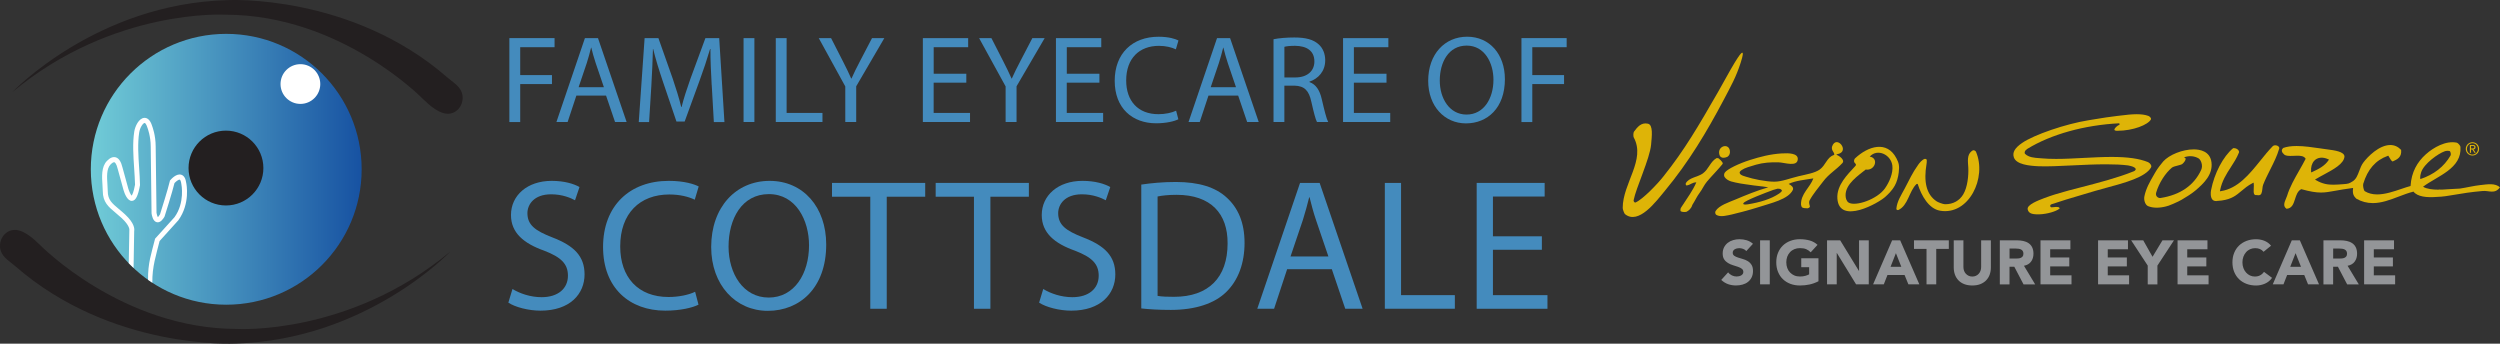 <?xml version="1.0" encoding="UTF-8"?>
<svg xmlns="http://www.w3.org/2000/svg" xmlns:xlink="http://www.w3.org/1999/xlink" id="Layer_1" viewBox="0 0 807.66 111.02">
  <rect x="0" y="0" width="807.66" height="111.02" fill="#333333" stroke="none"/>
  <defs>
    <style>.cls-1{fill:#231f20;}.cls-2{fill:url(#linear-gradient);}.cls-3{fill:#448bbd;}.cls-4{fill:#fff;}.cls-5,.cls-6{fill:#deb407;}.cls-7{fill:#939598;}.cls-6{fill-rule:evenodd;}</style>
    <linearGradient id="linear-gradient" x1="29.35" y1="54.69" x2="116.84" y2="54.69" gradientUnits="userSpaceOnUse">
      <stop offset="0" stop-color="#71ccd7"></stop>
      <stop offset="1" stop-color="#1752a2"></stop>
    </linearGradient>
  </defs>
  <path class="cls-1" d="M3.99,29.75S31.16,1.13,73.54.04c0,0,39.85-2.17,71.01,25,1.64,1.43,3.9,2.68,4.65,4.88.95,2.8-.67,6.18-3.67,6.75-3.28.63-6.84-2.72-8.95-4.75,0,0-26.45-27.17-63.76-27.17,0,0-36.23-2.17-68.83,25Z"></path>
  <path class="cls-1" d="M145.49,81.27s-27.17,28.62-69.56,29.71c0,0-39.85,2.17-71.01-25-1.64-1.43-3.9-2.68-4.65-4.88-.95-2.8.67-6.18,3.67-6.75,3.28-.63,6.84,2.72,8.95,4.75,0,0,26.45,27.17,63.76,27.17,0,0,36.23,2.17,68.83-25Z"></path>
  <circle class="cls-2" cx="73.09" cy="54.69" r="43.75"></circle>
  <path class="cls-4" d="M47.83,90.44c-.09-5.49,1.12-8.67,2.22-13.13l.05-.2,6.28-6.95c3.42-4.72,2.22-10.63,2.21-10.69-.13-1.06-.39-1.39-.51-1.43-.31-.1-1.14.49-1.71,1.1-.63,2.68-3.07,10.39-3.18,10.73l-.08.18c-.3.5-1.22,2.01-2.45,1.74-1.28-.28-1.63-2.28-1.7-2.88l-.27-21.56c0-3.33-1-5.93-1.01-5.96-.38-1.27-.79-1.71-.96-1.67-.5.03-1.5,1.45-1.75,3.06-.55,3.53-.28,7.53-.02,11.41.13,1.97.25,3.82.28,5.63-.64,3.55-1.41,5.02-2.61,5.08-1.45.08-2.39-2.4-2.71-3.48l-1.87-6.8c-.46-1.94-.99-2.18-1.09-2.21-.27-.07-.72.2-1.23.72-1.37,1.39-1.17,4.11-1.01,6.52.05.75.1,1.46.1,2.08,0,2.8,1.35,3.92,3.58,5.79.64.53,1.32,1.1,2.03,1.76,3.08,2.87,3.05,4.73,2.93,5.33l-.2,11.96-1.56-1.54.2-10.79h0s.17-1.31-2.45-3.76c-.69-.64-1.35-1.19-1.97-1.71-2.33-1.94-4.17-3.47-4.17-7.05,0-.59-.05-1.26-.1-1.97-.18-2.62-.41-5.88,1.47-7.79.99-1.01,1.93-1.39,2.81-1.14,1.02.29,1.74,1.4,2.21,3.37l1.86,6.76c.28.94.77,1.95,1.07,2.24.18-.21.63-.98,1.1-3.53-.04-1.61-.16-3.44-.29-5.39-.26-3.96-.54-8.06.04-11.77.27-1.72,1.48-4.31,3.23-4.43.8-.04,1.89.38,2.59,2.76.02.05,1.1,2.84,1.1,6.48l.27,21.45c.07.5.29,1.19.46,1.39.02-.07.27-.27.67-.91.3-.94,2.67-8.46,3.16-10.7l.04-.2.13-.15c.32-.38,1.97-2.22,3.52-1.75.89.27,1.44,1.19,1.63,2.72.05.2,1.36,6.6-2.56,12l-6.06,6.71c-1.05,4.31-2.43,8.27-2.34,13.48l-1.38-.95Z"></path>
  <circle class="cls-1" cx="73" cy="54.29" r="12.09"></circle>
  <circle class="cls-4" cx="97.05" cy="27.15" r="6.42"></circle>
  <path class="cls-6" d="M556.52,50.95c-.45-.06-.84-.46-.88-.55-1.35-3.03,2.79-4.5,3.22-1.72.13.87-.14,1.54-.79,1.98-.13.09-.9.37-1.54.29Z"></path>
  <path class="cls-6" d="M555.09,51.08h-.53c-2.04,1.15-2.52,3.57-4.44,4.96-1.62,1.18-4.59,1.33-5.52,3.22-.1.21.11.69.27.66,1.3-.17,1.75-1.02,3.16-1.01-1.28,2.89-2.57,4.47-5.01,8.27-.15.24-.18.98-.04,1.06.42.24.87.29,1.77.22.8-.34,1.69-1.16,1.97-2.24,1.09-1.72,1.48-2.75,2.32-3.85.94-1.23,1.44-2.54,2.45-3.74,1.58-1.87,3.48-3.74,5.03-5.67.16-.43-.3-.7-.37-.89-.07-.2-1.06-.99-1.06-.99Z"></path>
  <path class="cls-6" d="M593.66,49.79c-.28.01-.41.11-.34.21.07.1.66.29.75.39.89.55,1.83,1.58,1.16,2.27-2.01,2.21-4.39,3.47-6.27,6.01-1.35,1.83-3.38,4.12-4.44,6.27-.2.8.19,1.38.19,1.85,0,.18-.52.5-.68.51-.72,0-1.4-.03-1.84-.3-.11-.06-.33-.62-.34-.81-.19-3.55,2.94-5.62,3.98-8.56-2.97.51-5.62.68-7.99,1.79.95.51,1.63,1.06,1.39,1.89-1.46,3.13-7.07,4.29-11.52,5.74-2.32.75-7.61,2.14-8.3,2.26-1.21.22-3.61,1-4.99.07-.2-.13-.45-.75-.19-1.18,1.1-1.83,4.27-2.83,6.43-3.74,3.14-1.33,7.15-2.98,10.61-3.94-2.31-.41-4.17-.48-5.88-.78-.88-.15-2.25-.28-3.14-.46-2.12-.44-4.09-.6-5.11-2.11-.26-.43-.16-1.04.07-1.39.76-1.14,4.59-2.96,8.15-4.09,3.29-1.04,6.5-1.89,10.22-2.12,2.4-.15,5.29-.05,5.22,1.83-.1,2.67-4.22,1.1-6.27,1.04-2.39-.07-4.97.11-7.23.77-1.88.55-3.61,1.03-4.62,1.72-.63.43-.84.82-.54,1.22.41.57,1.38.76,1.95.95,2.16.72,6.41,1.61,9.14,1.6,2.43-.01,5.04-1.1,7.81-1.76,2.56-.61,5.29-1.03,6.88-2.19,1.89-1.39,2.32-3.92,4.43-4.62.09-.03.3-.11.24-.32-.17-.86-.93-1.15-.75-2.37,1.35-4.19,6.02,1.5,1.83,2.35ZM574.26,60.96c-.15.03-1.18.31-1.44.41-2.27.84-8.97,3.36-9.56,4.24-.25.37.12.61,1.34.41,3.89-.63,7.48-1.67,10.18-3.49.31-.21.97-.72.88-.99-.21-.46-.58-.58-1.41-.58Z"></path>
  <path class="cls-6" d="M599.08,53.98c.34-.35.52-.56.51-.78,0-.29-.48-.56-.57-.87-.16-.56.14-1.04.31-1.2,4.22-3.95,10.28-5.81,13.32-.02.83,1.58,1.02,2.45.76,4.63-.19,1.6-.63,3.09-1.28,4.24-1.04,1.83-2.29,2.88-2.9,3.47-2.22,2.15-15.03,9.27-15.64.71-.31-4.4,3.49-7.97,5.48-10.18ZM608.99,60.81c1.31-1.86,2.68-4.82,2.36-7.35-.45-3.47-4.79-5.63-7.31-2.87,3.09.5,1.68,4.68-1.3,4.18-2.29,1.89-6.58,4.64-6.5,8.38.02.83.26,1.85,1.02,2.32,2.25,1.3,9.23-1.07,11.74-4.66Z"></path>
  <path class="cls-6" d="M636.92,48.85c.59-.49,1.04-.36,1.43.13,3.65,8.41-2.29,20.69-11.59,19.09-3.6-.62-6.01-4.79-7.19-8.56-.03-.11-.32-.14-.42-.04-2.38,2.23-2.69,6.94-5.87,8.38-.19.09-.67-.07-.64-.37.22-2.46,1.57-4.43,2.64-6.45,1.58-2.98,2.45-5.02,4.37-7.74.43-.61,1.3-1.71,2.17-1.97.16-.05.63.11.65.34.03.46-.05,1.18-.08,1.33-.94,5.58-.15,9.85,3.32,12.09.24.16,1.81.9,2.78.9,2.51,0,4.54-1.16,5.75-3.16,1.39-2.31,1.78-6.09,1.64-8.75-.11-1.89-.48-4.03,1.07-5.22Z"></path>
  <path class="cls-6" d="M562.87,17.03c.31,0,.27.76-.52,3.23-1.45,4.57-3.19,7.64-5.42,11.88-5.57,10.54-11.39,20.25-19.04,29.47-2.79,3.36-8.5,11.18-12.93,7.55-.22-.18-.72-1.51-.72-1.95-.02-7.99,7.52-15.56,3.56-22.82-.18-.32-.15-1.53.07-1.84,1.08-1.45,2.32-3.09,4.52-2.59,1.74.38,1.26,4.06,1.02,6.79-.4,4.48-4.91,14.04-5.65,17.97-.06.33.34.82.61.7,2.36-1,7.23-6.11,9.02-8.42,6.87-8.59,11.41-16.45,17.59-27.18,2.32-4.04,3.62-6.58,5.42-9.56,1.47-2.42,2.14-3.22,2.45-3.23Z"></path>
  <path class="cls-6" d="M677.03,61.63c1.13-.34,2.4-.68,3.76-1.05,5.5-1.48,12.35-3.31,14.13-6.48.11-.2.13-.41.05-.64-.16-.48-.67-.93-1.09-1.11-2.82-1.13-6.53-1.65-11.69-1.65-2.93,0-6.04.17-9.06.32-2.96.16-6.03.32-8.87.32-1.72,0-3.22-.06-4.58-.18-.25-.02-.51-.04-.78-.06-1.64-.11-3.49-.24-4.68-1.39-.21-.21-.11-.63-.05-.8.09-.29.7-.76.84-.85,7.63-4.67,18.43-7.67,29.65-8.23l.11.43c-.88.4-1.65,1.15-1.69,1.64,0,.04,0,.08.04.13.11.13.39.22.67.22h.27c5.09,0,9.91-1.94,10.83-3.68.17-.6-.63-1.05-.85-1.13-1-.37-2.22-.54-3.73-.54-1.66,0-3.43.21-5.15.42-.46.05-.91.11-1.36.16-2.23.25-4.63.64-6.94,1.02-.71.12-1.4.23-2.08.34-7.39,1.18-17.65,4.68-21.52,7.35-2.37,1.63-3.19,3.07-2.65,4.66.77,2.29,4.94,2.73,8,2.86,2.84.12,6.68-.07,10.8-.27,3.66-.18,7.45-.36,11.02-.36,2.78,0,5.07.11,6.98.35.02,0,2.45.37,2.55,1.19.05.46-.56.7-.76.77-5.08,2.06-11.38,3.69-17.47,5.26-1.11.29-2.2.57-3.27.85-.57.17-1.14.33-1.73.49-1.83.51-3.71,1.03-6.46,2.07-1.8.69-5.5,2.09-5.2,3.56.24,1.16,1.16,1.63,3.19,1.63.15,0,.31,0,.46,0,2.72-.07,5.6-1,6.59-1.82.09-.07.09-.13.07-.18-.04-.15-.23-.29-.29-.3-.6-.16-1.16-.09-2.24.03-.28,0-.46-.15-.5-.38-.04-.26.13-.51.39-.6,3.05-1.05,6.23-1.98,9.6-2.98,1.51-.44,3.06-.9,4.67-1.39Z"></path>
  <path class="cls-6" d="M715.93,65.17l.02-.23c.44-.03.97-.08,1.6-.14l.18-.02c3.3-.46,4.73-1.68,6.39-3.08,1.02-.86,2.07-1.76,3.65-2.56l.29-.14.04.32c.06.44.03.97,0,1.49-.05.83-.09,1.68.25,2.04.16.17.42.23.8.18.23.04.37.05.5.05.95,0,1.11-.85,1.25-2.14.05-.47.1-.91.23-1.24.68-1.71,1.5-3.35,2.3-4.93,1.15-2.28,2.23-4.44,2.9-6.77.05-.2.02-.39-.12-.56-.23-.3-.69-.5-1.15-.5-.39,0-.72.14-.94.41-1.31,1.35-2.54,2.87-3.84,4.49-3.58,4.45-7.29,9.05-12.79,9.91l-.32.05.06-.32c.6-3.03,2.04-5.26,3.44-7.42.96-1.48,1.95-3,2.65-4.77.09-.19.04-.43-.11-.67-.25-.39-.87-.84-1.76-.76-3.24,2.69-6.1,8.14-7.14,13.59-.15.75-.22,2.23.41,2.99.28.34.68.51,1.2.51v.23h0Z"></path>
  <path class="cls-6" d="M701.9,65.93l.49-.22c.87-.38,1.76-.78,2.49-1.22l.08-.05c1.13-.67,3.02-1.8,4.28-2.87,2.78-2.35,5.7-5.19,5.21-9.14-.46-3.63-3.79-4.17-5.74-4.17-3.57,0-7.91,1.72-9.87,3.92-.68.76-1.93,2.43-2.43,3.31-.2.35-.39.69-.59,1.02-1.29,2.23-2.51,4.34-3.04,6.91-.27,1.32.33,2.87,1.23,3.19,1.52.62,3.55.64,5.71.09.63-.16,1.08-.29,2.16-.77ZM697.84,63.98c-.31,0-.78-.14-1.08-.54-.17-.23-.35-.64-.17-1.25.88-3.01,2.92-6.24,5.08-8.03.35-.29,1.15-.49,1.93-.69.55-.14,1.18-.3,1.35-.43.66-.52,1.17-1.29,1.16-1.72,0-.11-.04-.18-.12-.23l-.4-.27.46-.14c1.45-.42,2.99-.24,4.25.5.69.41,1.51,2.25.82,3.71-2.31,5.01-6.73,8.07-13.14,9.08-.04,0-.09.01-.15.01Z"></path>
  <path class="cls-6" d="M801.53,59.76c-2.55.29-4.47.81-6.8,1.16-1.85.05-3.92.27-5.9.34-.29,0-.58-.02-.88-.03l-.11.05c-1.95,0-3.75-.2-5.05-.95,4.62-3.48,12.63-5.83,12.09-12.9,0-.32-.78-1.25-1.15-1.33-3.52-.77-7.55,1.53-10.02,3.74-2.8,2.51-4.67,5.77-4.94,10.18l.03.06c-.94.25-1.96.59-3.04.96-2.45.83-5.22,1.77-7.77,1.77-1.55,0-2.85-.34-3.98-1.02-.43-.27-.69-1.87-.54-2.39,1.41-4.69,4.01-7.65,7.93-9.05l.16-.06.1.14c.13.19.25.39.36.6.26.46.51.9.94,1.14h.03c1.52-.71,2.97-1.37,2.73-3.74-.99-1.05-2.17-1.58-3.5-1.58-3.6,0-7.3,3.74-8.75,5.71-.59.81-.95,1.77-1.3,2.7-.51,1.35-.99,2.63-2.11,3.32-1.19.73-1.32.79-3.05.92-1.2.09-2.27.17-3.23.17-1.82,0-3.46-.25-5.56-1.46l-.33-.19.33-.2c.78-.48,1.66-.95,2.59-1.45,3.03-1.63,6.45-3.47,6.61-5.82-.11-1.58-3.2-1.98-5.47-2.28l-.67-.09c-.56-.08-1.15-.16-1.74-.25-2.42-.35-5.17-.76-7.6-.76-1.76,0-3.17.21-4.32.63-.25.21-.43.5-.44.82-.01.35.17.73.51,1.03.34.52.99.72,2.22.72.37,0,.76-.02,1.15-.03.4-.02.79-.04,1.17-.04,1,0,2.08.11,2.57.89l.07.11-.06.11c-.58,1.16-1.27,2.36-1.99,3.62-1.54,2.71-3.14,5.51-3.95,8.25-.07.25-.2.54-.34.85-.61,1.41-.98,2.55.18,3.32,1.78-.14,2.24-1.61,2.74-3.16.4-1.24.8-2.53,1.93-3.14l.08-.04.09.02c2.72.75,4.59,1.07,6.27,1.07,1.49,0,2.82-.25,4.67-.58,1.39-.25,3.13-.57,5.42-.86l.29-.04-.03.29c-.19,1.61.24,2.38,1.05,3.16,1.67.96,3.44,1.44,5.36,1.44,2.84,0,5.64-1.07,8.34-2.1,1.57-.6,3.19-1.21,4.79-1.61,1.28,1.66,4.26,1.98,7.54,1.71,3.97-.09,7.06-1.24,14.83-1.91,2.06-.18,3.87,1.11,5.55-1.16-1.46-1.46-4.03-1-6.12-.77ZM746.66,55.72l-.03-.32c-.11-1.4.25-2.63,1.01-3.46,1.05-1.13,2.74-1.33,4.53-.49l.24.11-.15.22c-1.25,1.87-3.31,2.9-5.31,3.8l-.3.13ZM782.18,55.68c.89-2.79,5.55-6.11,7.63-6.81.47-.16,1.02-.19,1.53-.09.34.07.56,1.09.36,1.43-2.13,3.68-5.42,6.2-9.78,7.65-.12-.74.03-1.41.27-2.18Z"></path>
  <path class="cls-5" d="M798.75,45.95c1.17,0,2.16.93,2.16,2.15s-.98,2.15-2.16,2.15-2.15-.93-2.15-2.15.98-2.15,2.15-2.15ZM798.75,49.94c.98,0,1.77-.8,1.77-1.84s-.79-1.84-1.77-1.84-1.77.8-1.77,1.84.78,1.84,1.77,1.84ZM797.93,46.84h.95c.6,0,.88.24.88.72s-.29.65-.67.69l.72,1.11h-.41l-.69-1.08h-.41v1.08h-.38v-2.52ZM798.31,47.96h.39c.34,0,.67-.02.67-.42,0-.35-.3-.39-.56-.39h-.51v.81Z"></path>
  <path class="cls-7" d="M564.16,81.11c-.25-.32-.6-.56-1.03-.71s-.85-.23-1.24-.23c-.23,0-.46.03-.7.08s-.47.14-.69.25c-.21.11-.39.26-.52.45-.13.19-.2.42-.2.69,0,.43.16.76.48.98.32.23.73.42,1.22.58.49.16,1.02.32,1.58.48s1.09.39,1.58.68c.49.29.89.69,1.21,1.19s.48,1.16.48,1.99c0,.79-.15,1.48-.44,2.07s-.69,1.08-1.19,1.47c-.5.39-1.09.68-1.75.86-.67.19-1.36.28-2.1.28-.93,0-1.78-.14-2.57-.42-.79-.28-1.52-.74-2.21-1.37l2.23-2.45c.32.43.73.76,1.22,1,.49.23.99.35,1.52.35.25,0,.51-.03.77-.09s.49-.15.71-.27c.21-.12.37-.28.5-.46s.19-.41.19-.66c0-.43-.16-.77-.49-1.02-.33-.25-.74-.46-1.24-.63s-1.03-.35-1.61-.52-1.11-.41-1.61-.71c-.49-.29-.91-.68-1.23-1.16-.33-.48-.49-1.12-.49-1.91s.15-1.43.45-2.01.7-1.06,1.2-1.45c.5-.39,1.08-.68,1.74-.87s1.33-.29,2.03-.29c.81,0,1.58.12,2.33.34.75.23,1.43.61,2.03,1.14l-2.15,2.35Z"></path>
  <path class="cls-7" d="M568.62,77.64h3.13v14.22h-3.13v-14.22Z"></path>
  <path class="cls-7" d="M587.48,90.86c-.92.48-1.89.83-2.89,1.05-1.01.21-2.03.32-3.08.32-1.11,0-2.14-.17-3.07-.52-.94-.35-1.75-.85-2.43-1.5-.68-.65-1.21-1.44-1.59-2.36-.38-.93-.57-1.96-.57-3.1s.19-2.17.57-3.09c.38-.93.91-1.71,1.59-2.36.69-.65,1.49-1.15,2.43-1.5.94-.35,1.96-.52,3.07-.52s2.19.14,3.15.41c.96.27,1.8.75,2.52,1.41l-2.21,2.41c-.43-.44-.91-.78-1.45-1.01-.53-.23-1.2-.34-2.01-.34-.67,0-1.27.11-1.82.34-.54.23-1.01.54-1.39.96-.39.41-.69.89-.9,1.45-.21.56-.31,1.17-.31,1.83s.1,1.28.31,1.84c.21.56.5,1.04.9,1.45.39.41.85.73,1.39.96.54.23,1.15.34,1.82.34s1.27-.08,1.77-.23.89-.31,1.19-.47v-2.31h-2.55v-2.89h5.56v7.43Z"></path>
  <path class="cls-7" d="M590.24,77.64h4.26l6.05,9.88h.04v-9.88h3.14v14.22h-4.1l-6.21-10.13h-.04v10.13h-3.13v-14.22Z"></path>
  <path class="cls-7" d="M611.29,77.64h2.59l6.19,14.22h-3.54l-1.23-3.02h-5.53l-1.18,3.02h-3.46l6.15-14.22ZM612.5,81.78l-1.73,4.42h3.48l-1.75-4.42Z"></path>
  <path class="cls-7" d="M622.4,80.41h-4.06v-2.77h11.25v2.77h-4.06v11.45h-3.14v-11.45Z"></path>
  <path class="cls-7" d="M643.18,86.38c0,.85-.13,1.62-.38,2.33-.25.71-.64,1.33-1.14,1.85-.5.52-1.13.93-1.88,1.23-.75.29-1.61.44-2.59.44s-1.86-.15-2.61-.44c-.75-.29-1.37-.7-1.88-1.23-.5-.52-.88-1.14-1.14-1.85-.25-.71-.38-1.48-.38-2.33v-8.74h3.13v8.62c0,.44.07.85.21,1.23.14.37.34.7.6.97s.56.49.91.65.74.23,1.16.23.8-.08,1.14-.23c.35-.15.65-.37.91-.65s.45-.6.59-.97.21-.79.21-1.23v-8.62h3.14v8.74Z"></path>
  <path class="cls-7" d="M646.07,77.64h5.51c.72,0,1.41.07,2.06.21.65.14,1.22.37,1.71.7.49.33.88.77,1.16,1.33s.43,1.25.43,2.08c0,1-.26,1.86-.78,2.56-.52.71-1.29,1.15-2.29,1.34l3.62,6.01h-3.76l-2.98-5.69h-1.55v5.69h-3.13v-14.22ZM649.2,83.53h1.85c.28,0,.58-.01.9-.03s.6-.08.85-.18.46-.26.64-.47c.17-.21.25-.51.25-.9,0-.36-.07-.65-.22-.87-.15-.21-.34-.38-.56-.49s-.49-.19-.78-.23-.58-.06-.87-.06h-2.05v3.24Z"></path>
  <path class="cls-7" d="M659.21,77.64h9.66v2.89h-6.53v2.65h6.17v2.89h-6.17v2.89h6.89v2.89h-10.02v-14.22Z"></path>
  <path class="cls-7" d="M677.81,77.64h9.66v2.89h-6.53v2.65h6.17v2.89h-6.17v2.89h6.89v2.89h-10.02v-14.22Z"></path>
  <path class="cls-7" d="M693.85,85.8l-5.35-8.16h3.9l3.01,5.32,3.2-5.32h3.72l-5.35,8.16v6.07h-3.13v-6.07Z"></path>
  <path class="cls-7" d="M703.49,77.64h9.66v2.89h-6.53v2.65h6.17v2.89h-6.17v2.89h6.89v2.89h-10.02v-14.22Z"></path>
  <path class="cls-7" d="M731.27,81.34c-.31-.38-.69-.67-1.14-.87s-.97-.3-1.56-.3-1.13.11-1.64.34c-.5.23-.94.54-1.3.96-.37.41-.66.89-.87,1.45-.21.56-.31,1.17-.31,1.83s.1,1.28.31,1.84c.21.56.49,1.04.86,1.45.36.41.79.73,1.27.96.49.23,1.02.34,1.58.34.64,0,1.21-.13,1.71-.4.49-.27.9-.64,1.23-1.12l2.61,1.95c-.6.84-1.37,1.47-2.29,1.87-.93.4-1.88.6-2.85.6-1.11,0-2.14-.17-3.07-.52-.94-.35-1.75-.85-2.43-1.5-.68-.65-1.21-1.44-1.59-2.36-.38-.93-.57-1.96-.57-3.1s.19-2.17.57-3.09c.38-.93.91-1.71,1.59-2.36.69-.65,1.49-1.15,2.43-1.5.94-.35,1.96-.52,3.07-.52.4,0,.82.04,1.26.11s.86.19,1.29.35c.42.16.83.37,1.21.64s.74.6,1.05.99l-2.41,1.97Z"></path>
  <path class="cls-7" d="M740.41,77.64h2.59l6.19,14.22h-3.54l-1.23-3.02h-5.53l-1.18,3.02h-3.46l6.15-14.22ZM741.62,81.78l-1.73,4.42h3.48l-1.75-4.42Z"></path>
  <path class="cls-7" d="M750.62,77.64h5.51c.72,0,1.41.07,2.06.21.65.14,1.22.37,1.71.7.49.33.88.77,1.16,1.33s.43,1.25.43,2.08c0,1-.26,1.86-.78,2.56-.52.71-1.29,1.15-2.29,1.34l3.62,6.01h-3.76l-2.98-5.69h-1.55v5.69h-3.13v-14.22ZM753.75,83.53h1.85c.28,0,.58-.01.9-.03s.6-.08.85-.18.46-.26.64-.47c.17-.21.25-.51.25-.9,0-.36-.07-.65-.22-.87-.15-.21-.34-.38-.56-.49s-.49-.19-.78-.23-.58-.06-.87-.06h-2.05v3.24Z"></path>
  <path class="cls-7" d="M763.76,77.64h9.66v2.89h-6.53v2.65h6.17v2.89h-6.17v2.89h6.89v2.89h-10.02v-14.22Z"></path>
  <path class="cls-3" d="M164.56,12.31h14.6v2.94h-11.1v9.01h10.26v2.9h-10.26v12.27h-3.5V12.31Z"></path>
  <path class="cls-3" d="M186.2,30.89l-2.82,8.53h-3.62l9.21-27.11h4.22l9.25,27.11h-3.74l-2.9-8.53h-9.61ZM195.09,28.16l-2.65-7.8c-.6-1.77-1.01-3.38-1.41-4.95h-.08c-.4,1.61-.84,3.26-1.37,4.91l-2.65,7.84h8.17Z"></path>
  <path class="cls-3" d="M229.92,27.52c-.2-3.78-.44-8.33-.4-11.7h-.12c-.93,3.18-2.05,6.56-3.42,10.3l-4.79,13.15h-2.65l-4.38-12.91c-1.29-3.82-2.37-7.32-3.14-10.54h-.08c-.08,3.38-.28,7.92-.52,11.99l-.72,11.62h-3.34l1.89-27.11h4.46l4.63,13.11c1.13,3.34,2.05,6.31,2.74,9.13h.12c.68-2.74,1.65-5.71,2.86-9.13l4.83-13.11h4.46l1.69,27.11h-3.42l-.68-11.91Z"></path>
  <path class="cls-3" d="M243.72,12.31v27.11h-3.5V12.31h3.5Z"></path>
  <path class="cls-3" d="M250.63,12.31h3.5v24.17h11.58v2.94h-15.08V12.31Z"></path>
  <path class="cls-3" d="M273.08,39.42v-11.5l-8.57-15.61h3.98l3.82,7.48c1.05,2.05,1.85,3.7,2.69,5.59h.08c.76-1.77,1.69-3.54,2.74-5.59l3.9-7.48h3.98l-9.09,15.57v11.54h-3.54Z"></path>
  <path class="cls-3" d="M312.17,26.71h-10.54v9.77h11.75v2.94h-15.24V12.31h14.64v2.94h-11.14v8.57h10.54v2.9Z"></path>
  <path class="cls-3" d="M324.88,39.42v-11.5l-8.57-15.61h3.98l3.82,7.48c1.05,2.05,1.85,3.7,2.69,5.59h.08c.76-1.77,1.69-3.54,2.74-5.59l3.9-7.48h3.98l-9.09,15.57v11.54h-3.54Z"></path>
  <path class="cls-3" d="M355.17,26.71h-10.54v9.77h11.75v2.94h-15.24V12.31h14.64v2.94h-11.14v8.57h10.54v2.9Z"></path>
  <path class="cls-3" d="M380.67,38.54c-1.29.64-3.86,1.29-7.16,1.29-7.64,0-13.39-4.83-13.39-13.72s5.75-14.24,14.16-14.24c3.38,0,5.51.72,6.44,1.21l-.84,2.86c-1.33-.64-3.22-1.13-5.47-1.13-6.36,0-10.58,4.06-10.58,11.18,0,6.64,3.82,10.9,10.42,10.9,2.13,0,4.3-.44,5.71-1.13l.72,2.78Z"></path>
  <path class="cls-3" d="M390.41,30.89l-2.82,8.53h-3.62l9.21-27.11h4.22l9.25,27.11h-3.74l-2.9-8.53h-9.61ZM399.3,28.16l-2.65-7.8c-.6-1.77-1.01-3.38-1.41-4.95h-.08c-.4,1.61-.84,3.26-1.37,4.91l-2.65,7.84h8.17Z"></path>
  <path class="cls-3" d="M411.44,12.67c1.77-.36,4.3-.56,6.72-.56,3.74,0,6.15.68,7.84,2.21,1.37,1.21,2.13,3.06,2.13,5.15,0,3.58-2.25,5.95-5.11,6.92v.12c2.09.72,3.34,2.65,3.98,5.47.88,3.78,1.53,6.4,2.09,7.44h-3.62c-.44-.76-1.05-3.1-1.81-6.48-.8-3.74-2.25-5.15-5.43-5.27h-3.3v11.74h-3.5V12.67ZM414.94,25.02h3.58c3.74,0,6.11-2.05,6.11-5.15,0-3.5-2.53-5.03-6.23-5.07-1.69,0-2.9.16-3.46.32v9.9Z"></path>
  <path class="cls-3" d="M447.93,26.71h-10.54v9.77h11.74v2.94h-15.24V12.31h14.64v2.94h-11.14v8.57h10.54v2.9Z"></path>
  <path class="cls-3" d="M486.18,25.58c0,9.33-5.67,14.28-12.59,14.28s-12.19-5.55-12.19-13.76c0-8.61,5.35-14.24,12.59-14.24s12.19,5.67,12.19,13.72ZM465.14,26.03c0,5.79,3.14,10.98,8.65,10.98s8.69-5.11,8.69-11.26c0-5.39-2.82-11.02-8.65-11.02s-8.69,5.35-8.69,11.3Z"></path>
  <path class="cls-3" d="M491.53,12.31h14.6v2.94h-11.1v9.01h10.26v2.9h-10.26v12.27h-3.5V12.31Z"></path>
  <path class="cls-3" d="M165.56,93.36c2.35,1.45,5.79,2.65,9.41,2.65,5.37,0,8.51-2.84,8.51-6.94,0-3.8-2.17-5.97-7.66-8.08-6.64-2.35-10.74-5.79-10.74-11.52,0-6.33,5.25-11.04,13.15-11.04,4.16,0,7.18.97,8.99,1.99l-1.45,4.28c-1.33-.72-4.04-1.93-7.72-1.93-5.55,0-7.66,3.32-7.66,6.09,0,3.8,2.47,5.67,8.08,7.84,6.88,2.65,10.38,5.97,10.38,11.95,0,6.27-4.65,11.71-14.24,11.71-3.92,0-8.21-1.15-10.38-2.59l1.33-4.4Z"></path>
  <path class="cls-3" d="M225.66,98.43c-1.93.97-5.79,1.93-10.74,1.93-11.46,0-20.09-7.24-20.09-20.57s8.63-21.36,21.24-21.36c5.07,0,8.27,1.09,9.65,1.81l-1.27,4.28c-1.99-.97-4.83-1.69-8.21-1.69-9.53,0-15.87,6.09-15.87,16.77,0,9.96,5.73,16.35,15.63,16.35,3.2,0,6.46-.66,8.57-1.69l1.09,4.16Z"></path>
  <path class="cls-3" d="M266.92,79c0,14-8.51,21.42-18.88,21.42s-18.28-8.33-18.28-20.63c0-12.91,8.02-21.36,18.88-21.36s18.28,8.51,18.28,20.57ZM235.37,79.66c0,8.69,4.71,16.47,12.97,16.47s13.03-7.66,13.03-16.89c0-8.08-4.22-16.53-12.97-16.53s-13.03,8.02-13.03,16.95Z"></path>
  <path class="cls-3" d="M281.16,63.55h-12.37v-4.46h30.11v4.46h-12.43v36.2h-5.31v-36.2Z"></path>
  <path class="cls-3" d="M314.65,63.55h-12.37v-4.46h30.11v4.46h-12.43v36.2h-5.31v-36.2Z"></path>
  <path class="cls-3" d="M337.03,93.36c2.35,1.45,5.79,2.65,9.41,2.65,5.37,0,8.51-2.84,8.51-6.94,0-3.8-2.17-5.97-7.66-8.08-6.64-2.35-10.74-5.79-10.74-11.52,0-6.33,5.25-11.04,13.15-11.04,4.16,0,7.18.97,8.99,1.99l-1.45,4.28c-1.33-.72-4.04-1.93-7.72-1.93-5.55,0-7.66,3.32-7.66,6.09,0,3.8,2.47,5.67,8.08,7.84,6.88,2.65,10.38,5.97,10.38,11.95,0,6.27-4.65,11.71-14.24,11.71-3.92,0-8.21-1.15-10.38-2.59l1.33-4.4Z"></path>
  <path class="cls-3" d="M368.71,59.63c3.2-.48,7-.84,11.16-.84,7.54,0,12.91,1.75,16.47,5.07,3.62,3.32,5.73,8.02,5.73,14.6s-2.05,12.07-5.85,15.81c-3.8,3.8-10.08,5.85-17.98,5.85-3.74,0-6.88-.18-9.53-.48v-40ZM373.96,95.59c1.33.24,3.26.3,5.31.3,11.22,0,17.32-6.27,17.32-17.26.06-9.59-5.37-15.69-16.47-15.69-2.71,0-4.77.24-6.15.54v32.1Z"></path>
  <path class="cls-3" d="M415.83,86.96l-4.22,12.79h-5.43l13.82-40.66h6.33l13.88,40.66h-5.61l-4.34-12.79h-14.42ZM429.16,82.86l-3.98-11.7c-.91-2.65-1.51-5.07-2.11-7.42h-.12c-.6,2.41-1.27,4.89-2.05,7.36l-3.98,11.76h12.25Z"></path>
  <path class="cls-3" d="M447.38,59.09h5.25v36.26h17.38v4.4h-22.62v-40.66Z"></path>
  <path class="cls-3" d="M498.12,80.69h-15.81v14.66h17.62v4.4h-22.87v-40.66h21.96v4.4h-16.71v12.85h15.81v4.34Z"></path>
</svg>
